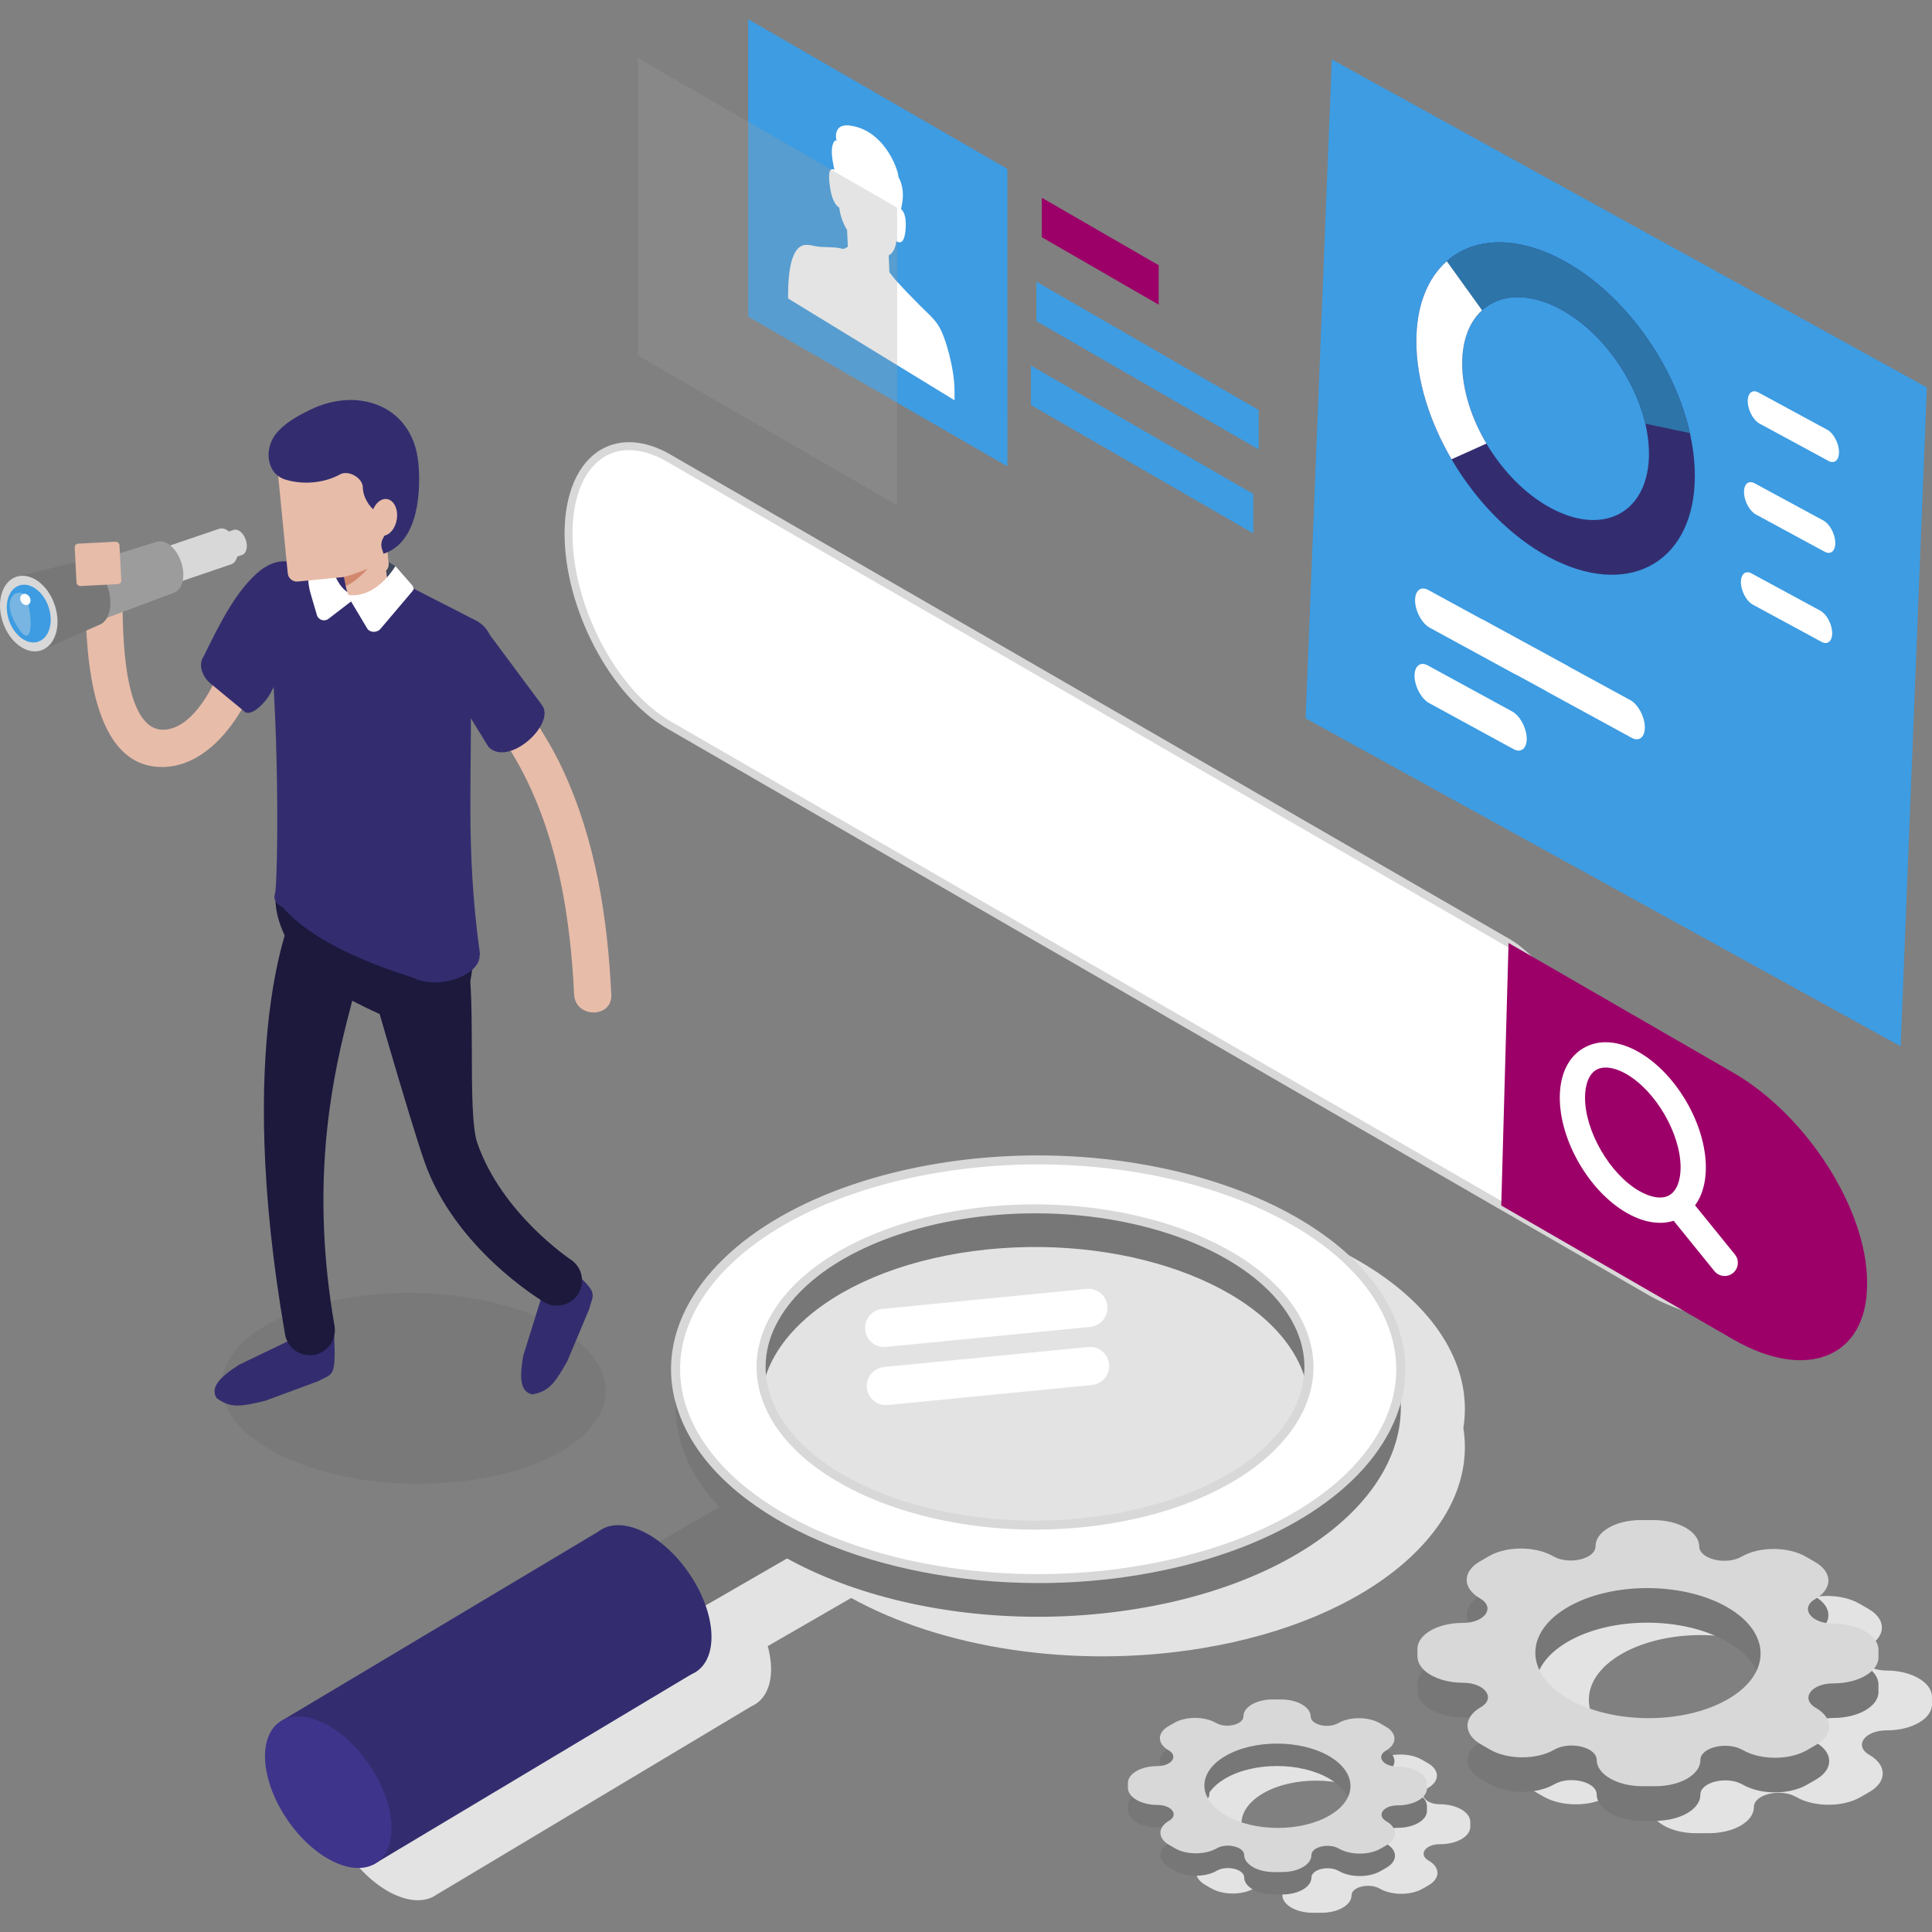 <?xml version="1.0" encoding="UTF-8"?><svg id="Layer_1" xmlns="http://www.w3.org/2000/svg" viewBox="0 0 1080 1080"><rect x="0" y="0" width="1080" height="1080" fill="#808080" stroke="none"/><defs><style>.cls-1{fill:#e3e3e3;}.cls-1,.cls-2,.cls-3,.cls-4,.cls-5,.cls-6,.cls-7,.cls-8,.cls-9,.cls-10,.cls-11,.cls-12,.cls-13,.cls-14,.cls-15,.cls-16,.cls-17{stroke-width:0px;}.cls-2{fill:#78b5e2;}.cls-3{fill:#d8d8d8;}.cls-4{fill:#3e495c;}.cls-5{fill:#d2886d;}.cls-6{fill:#9c0068;}.cls-7{fill:#e7bca9;}.cls-8{fill:#777;}.cls-9{fill:#9d9d9d;}.cls-10{fill:#3d9ce2;}.cls-18{opacity:.28;}.cls-11{fill:#9c9c9c;}.cls-12{fill:#2d74a8;}.cls-13{fill:#1c193d;}.cls-14{fill:#3e348b;}.cls-15{fill:#fff;}.cls-16{fill:#332d6f;}.cls-17{fill:#606060;opacity:.2;}</style></defs><polygon class="cls-10" points="563.17 260.73 418.24 177.05 418.24 10.75 563.16 94.42 563.17 260.73"/><path class="cls-15" d="M533.56,217.9c0-11.05-4.78-29.72-9.28-36.39h0c-2.07-3.06-4.6-5.47-6.84-7.59-2.3-2.19-5.31-5.29-8.22-8.28-.97-1-1.95-2.01-2.92-3h0s-5.88-6.32-5.88-6.32c-.88-1.13-1.76-2.26-2.64-3.39-.15-.2-.47-.54-.61-.79-.06-.43-.02-.88-.04-1.27-.12-2.7-.23-5.39-.35-8.09,2.38-1.27,3.82-4.13,4.27-7.94,3.94,2.41,4.8-2.73,5.15-6.37.25-2.59.55-9.11-2.51-11.58.07-.41.13-.8.21-1.14.45-2.14.84-4.35.83-6.84-.01-2.49-.45-5.28-1.53-8.04-.25-.64-.59-1.33-.99-1.85.05-.84-.21-1.95-.5-2.94-2.33-7.75-7-14.7-11.85-19-4.85-4.3-9.87-6.2-14.54-6.87-3.43-.49-7.98-.03-8.04,6.07,0,.79.16,1.56.43,2.31-.65-.32-1.15.1-1.48.61-.99,1.55-1.32,3.89-1.23,6.43.09,2.53.58,5.26,1.14,7.99.09.42.17.89.25,1.37-3.77-2.28-2.98,5.56-2.54,8.77.55,4,1.69,10.02,5.27,12.33.26,1.79.62,3.59,1.19,5.41.83,2.66,1.94,5.02,3.25,7.18,0,.04-.03.05-.02.1.12,2.77.24,5.54.36,8.3,0,.23.08.69.06.96-.05-.2-.62.27-.78.34-.54.27-1.08.53-1.62.8,0,0,0-.02-.01-.03l-1.54-.25v-.05s-.38-.08-.38-.08c-1-.22-2.04-.34-3.08-.43l-.12-.02h0c-1.32-.1-2.65-.14-3.96-.17-2.36-.06-4.8-.12-7.06-.61-2.2-.48-4.69-1.02-6.69-.34-4.16,1.43-8.35,7.81-8.17,29.65l93.03,56.89v-5.87ZM505.42,128.3c-.04.35-.07.67-.1.92.03-.28.06-.59.1-.92Z"/><polygon class="cls-6" points="647.72 148.26 582.39 110.55 582.39 132.61 647.72 170.32 647.72 148.26"/><polygon class="cls-10" points="703.61 251.25 579.34 179.51 579.34 157.45 703.61 229.19 703.61 251.25"/><polygon class="cls-10" points="700.56 298.15 576.29 226.41 576.29 204.35 700.56 276.1 700.56 298.15"/><g class="cls-18"><polygon class="cls-9" points="501.52 282.44 356.59 198.76 356.59 32.46 501.52 116.13 501.52 282.44"/></g><path class="cls-1" d="M811.04,755.4c-30.76-62.14-142.94-98.12-250.56-80.36-95.19,15.7-154.92,68.19-146.17,123.1-2.24,14.03-.12,28.53,6.99,42.89,4.14,8.36,9.8,16.24,16.68,23.58l-32.08,18.52c-4.19-3.72-8.67-6.83-13.3-9.03-10.07-4.8-18.76-4.42-24.59,0h0s-177.13,105.77-177.13,105.77h0c-6.52,3.74-10.18,11.83-9.28,23.24,1.7,21.48,18.85,46.4,38.31,55.67,8.64,4.11,16.26,4.43,21.94,1.66h0s.23-.13.23-.13c.71-.36,1.4-.77,2.05-1.23l175.86-105.22h0c7.54-3.27,11.89-11.75,10.91-24.09-.25-3.14-.86-6.35-1.73-9.57l46.65-26.93c50.33,27.84,124.18,39.97,196.04,28.11,95.19-15.7,154.92-68.19,146.17-123.1,2.24-14.03.12-28.53-6.99-42.89ZM499.94,845.04c3.29,2.14,6.76,4.17,10.37,6.1-3.62-1.93-7.08-3.97-10.37-6.1ZM757.54,817.69c2.62-3.97,4.75-8.06,6.36-12.23-1.61,4.17-3.74,8.26-6.36,12.23-1.75,2.65-3.71,5.24-5.88,7.78,2.17-2.54,4.14-5.13,5.88-7.78ZM540.05,863.57c3.83,1.23,7.76,2.35,11.76,3.38-4-1.04-7.93-2.15-11.76-3.38-4.28-1.37-8.45-2.86-12.49-4.47,4.04,1.6,8.21,3.1,12.49,4.47ZM610.8,874.69c-7.53-.1-14.98-.52-22.3-1.25,7.32.73,14.77,1.15,22.3,1.25ZM656.47,871.29c25.41-4.19,47.47-11.85,65.09-21.84-17.62,9.98-39.69,17.64-65.09,21.84-10.16,1.68-20.38,2.72-30.52,3.17,10.14-.45,20.36-1.49,30.52-3.17ZM740.51,836.43c-2.78,2.33-5.75,4.59-8.91,6.76,3.16-2.17,6.13-4.43,8.91-6.76Z"/><path class="cls-8" d="M775.22,754.6c-30.76-62.14-142.94-98.12-250.56-80.36-107.62,17.76-169.94,82.52-139.18,144.66,30.76,62.14,142.94,98.12,250.56,80.36,107.62-17.76,169.94-82.52,139.18-144.66ZM431.37,809.78c-23.24-46.94,23.84-95.87,105.14-109.28,81.31-13.41,166.05,13.77,189.29,60.71,23.24,46.94-23.84,95.87-105.14,109.28-81.31,13.41-166.05-13.77-189.29-60.71Z"/><polygon class="cls-8" points="326 936.97 282.25 911.71 432.59 824.91 476.33 850.17 326 936.97"/><path class="cls-15" d="M775.22,733.26c-30.76-62.14-142.94-98.12-250.56-80.36-107.62,17.76-169.94,82.52-139.18,144.66,30.76,62.14,142.94,98.12,250.56,80.36,107.62-17.76,169.94-82.52,139.18-144.66ZM431.37,788.45c-23.24-46.94,23.84-95.87,105.14-109.28,81.31-13.41,166.05,13.77,189.29,60.71,23.24,46.94-23.84,95.87-105.14,109.28-81.31,13.41-166.05-13.77-189.29-60.71Z"/><path class="cls-3" d="M580.59,884.94c-89.18,0-171.55-34.11-197.36-86.26-10.98-22.17-10.82-45.53.47-67.53,20.19-39.36,72.73-69.54,140.55-80.73,108.47-17.9,222.06,18.77,253.23,81.72h0c10.98,22.17,10.82,45.53-.47,67.54-20.18,39.36-72.72,69.54-140.55,80.73-18.61,3.07-37.39,4.54-55.86,4.54ZM580.43,650.89c-18.3,0-36.9,1.45-55.36,4.5-66.26,10.93-117.43,40.11-136.89,78.06-10.53,20.53-10.68,42.32-.44,63,30.25,61.12,141.45,96.56,247.89,78.99,66.26-10.93,117.43-40.11,136.89-78.06,10.53-20.53,10.68-42.32.44-63h0c-25.01-50.52-105.33-83.49-192.54-83.49ZM578.8,855.07c-67.61,0-130.1-25.91-149.69-65.51-8.38-16.93-8.26-34.77.36-51.58,15.34-29.91,55.2-52.83,106.64-61.31,82.19-13.57,168.3,14.29,191.95,62.08,8.38,16.93,8.26,34.77-.36,51.57-15.34,29.91-55.2,52.83-106.64,61.31-14.08,2.32-28.28,3.43-42.26,3.43ZM578.68,678.26c-13.81,0-27.83,1.09-41.76,3.39-49.86,8.23-88.36,30.15-102.97,58.64-7.86,15.33-7.97,31.6-.33,47.04,22.75,45.95,106.45,72.57,186.63,59.34,49.86-8.23,88.36-30.15,102.97-58.64,7.86-15.33,7.97-31.59.33-47.04-18.79-37.96-79.22-62.74-144.86-62.74Z"/><path class="cls-16" d="M397.59,911.73c1.7,21.48-12.69,31.38-32.15,22.11-19.46-9.27-36.61-34.19-38.31-55.67-1.7-21.48,12.69-31.38,32.15-22.11,19.46,9.27,36.61,34.19,38.31,55.67Z"/><polygon class="cls-16" points="157.56 961.83 334.69 856.04 386.68 935.81 208.54 1042.4 157.56 961.83"/><path class="cls-14" d="M218.74,1018.63c1.7,21.48-12.69,31.38-32.15,22.11-19.46-9.27-36.61-34.19-38.31-55.67-1.7-21.48,12.69-31.38,32.15-22.11,19.46,9.27,36.61,34.19,38.31,55.67Z"/><path class="cls-15" d="M609.45,741.74l-114.16,11.19c-5.86.57-11.08-3.71-11.66-9.58h0c-.57-5.86,3.71-11.08,9.58-11.66l114.16-11.19c5.86-.57,11.08,3.71,11.66,9.58h0c.57,5.86-3.71,11.08-9.58,11.66Z"/><path class="cls-15" d="M610.41,774.22l-114.16,11.19c-5.86.57-11.08-3.71-11.66-9.58h0c-.57-5.86,3.71-11.08,9.58-11.66l114.16-11.19c5.86-.57,11.08,3.71,11.66,9.58h0c.57,5.86-3.71,11.08-9.58,11.66Z"/><path class="cls-15" d="M923.14,722.35L373.73,405.14c-30.75-17.76-55.91-65.83-55.91-106.83h0c0-41,25.16-60.03,55.91-42.27l469.56,271.1c30.75,17.76,110.54,134.21,110.54,175.21l83.09,11.13c0,41-83.01,26.62-113.77,8.87Z"/><path class="cls-3" d="M994.73,742.2c-25.51,0-55.87-8.23-72.7-17.94L372.62,407.06c-31.44-18.15-57.02-66.94-57.02-108.75,0-22.38,7.47-39.54,20.5-47.06,10.9-6.28,24.65-5.27,38.73,2.87l469.56,271.1c29.64,17.11,109.25,130.87,111.6,175.18l83.13,11.14v1.94c0,9.79-4.33,17.26-12.86,22.19-7.99,4.61-19.19,6.54-31.53,6.54ZM351.64,251.62c-4.82,0-9.31,1.15-13.32,3.47-11.62,6.71-18.29,22.47-18.29,43.22,0,40.4,24.59,87.47,54.81,104.92l549.42,317.21c23.51,13.57,76.97,24.59,99.79,11.4,6.5-3.75,10.05-9.27,10.58-16.42l-83.01-11.12v-1.94c0-40.6-80.72-156.71-109.43-173.29l-469.56-271.1c-7.29-4.21-14.43-6.34-20.98-6.34Z"/><path class="cls-6" d="M968.87,599.64l-125.58-72.51-4.08,146.75,129.66,74.86c41.16,23.76,74.83,9.95,74.83-30.7v-1.31c0-40.64-33.67-93.34-74.83-117.1Z"/><path class="cls-15" d="M927.93,683.56c-5.87,0-12.24-1.88-18.7-5.61-20.92-12.07-37.3-40.34-37.3-64.36,0-12.93,4.74-22.79,13.34-27.76,8.66-4.99,19.67-4.16,31.01,2.4,20.92,12.07,37.3,40.34,37.3,64.36,0,12.93-4.74,22.79-13.34,27.76-3.72,2.15-7.88,3.22-12.31,3.22ZM897.6,596.76c-1.99,0-3.77.43-5.27,1.29-4,2.31-6.29,7.97-6.29,15.54,0,18.8,13.85,42.68,30.24,52.14,6.69,3.86,12.85,4.73,16.9,2.4,4-2.31,6.29-7.97,6.29-15.54,0-18.8-13.85-42.68-30.24-52.14-4.22-2.44-8.23-3.68-11.63-3.68Z"/><path class="cls-15" d="M968.74,711.65h0c-3.15,2.55-7.82,2.06-10.37-1.09l-24.02-29.65c-2.55-3.15-2.06-7.82,1.09-10.37h0c3.15-2.55,7.82-2.06,10.37,1.09l24.02,29.65c2.55,3.15,2.06,7.82-1.09,10.37Z"/><path class="cls-17" d="M310.63,813.06c-39.91,21.25-107.81,21.93-151.65,1.51-43.84-20.42-47.03-54.2-7.12-75.45,39.91-21.25,107.81-21.93,151.65-1.51,43.84,20.42,47.03,54.2,7.12,75.45Z"/><path class="cls-16" d="M292.55,757.67l11.57-37.08,12.91-12.93c18.42,15.67,14.57,14.92,12.47,23.77l-12.24,29.21c-7.62,13.71-10.79,17.01-19.61,18.84h0c-7.13-1.43-7.27-9.78-5.11-21.81Z"/><path class="cls-13" d="M311.31,729.87c-2.63,0-5.28-.74-7.64-2.28-1.89-1.23-49.63-29.97-66.53-78.58-8.29-23.84-33.66-111.83-34.13-115.05-1.13-7.67,21.59-3.27,29.26-4.39,7.66-1.14,25.47-7.65,27.8-.26,6.92,21.99.62,92.02,6.78,109.73,13.69,39.38,51.8,64.8,52.18,65.06,6.46,4.25,8.28,12.94,4.04,19.42-2.69,4.11-7.17,6.35-11.75,6.35Z"/><path class="cls-16" d="M133.55,762.94l34.99-16.83,18.26.62c1.11,24.16-.96,20.84-8.87,25.34l-29.7,10.98c-15.22,3.78-19.8,3.71-27.14-1.49h0c-3.82-6.19,2.19-11.99,12.46-18.61Z"/><path class="cls-13" d="M173.16,757.6c-6.69,0-12.62-4.81-13.81-11.63-28.63-164.84,3.49-234.21,4.87-237.08,3.36-6.98,11.75-9.92,18.73-6.56,6.96,3.35-1.03,19.75,6.6,18.65,41.7-5.99-29.29,66.24-2.55,220.19,1.32,7.64-3.79,14.9-11.42,16.23-.81.14-1.62.21-2.42.21Z"/><path class="cls-7" d="M124.53,369.29c-3.85,13.05-16.2,37.45-32.32,38.6-24.16,1.73-23.41-57.66-23.74-70.41-.35-13.36-21.14-13.41-20.79,0,.71,27.34,2.72,92.86,44.32,91.25,26.55-1.02,45.89-31.25,52.58-53.92,3.8-12.86-16.27-18.35-20.05-5.53h0Z"/><path class="cls-16" d="M145.73,318.67c-13.29,10.68-22.55,29.16-31.83,48.14-3.41,4.82-.82,12.01,4.77,16.08l18.55,15.33c4.32,1.89,11.65-6.21,13.9-10.54l24.74-47.69c4.03-7.76,1.73-17.25-5.31-21.94h0c-7.34-4.89-14.84-6.68-24.83.62Z"/><path class="cls-4" d="M226.42,339.95l-50.16-10.24,6.19-24.7c14.94-.9,25.66,3.44,38.61,11.46l5.36,23.48Z"/><path class="cls-13" d="M179.17,549.32c7.68,5.32,41.72,23.49,51.06,23.26,11.28-.28,16.81-1.3,24.88-9.17,7.66-7.47,9.05-19.15,9.39-29.85.09-2.96.11-6.04-1.18-8.7-1.39-2.88-4.11-4.84-6.74-6.66-20.54-14.25-61.26-49.93-88.58-36.85-31.58,15.12-1.66,59.09,11.17,67.97Z"/><path class="cls-16" d="M152.34,322.07c-5.58,7.85-4.69,12.52-3.97,22.88.7,10.14,7.94,18.63,17.83,20.97l100.98,23.86s19.17-32.04-.99-42.79c-10.86-5.79-42.76-21.66-56.01-28.99-19.46-10.77-44.93-14.05-57.83,4.08Z"/><path class="cls-16" d="M153.69,499.79c1.61-4.49,3.3-101.2-5.38-169.1l114.58,48.8c1.56,51.37-3.24,92.16,5.5,154.48l-114.7-34.18Z"/><path class="cls-16" d="M231.36,546.69c-28.18-8.97-56.93-21.02-73.26-39.44-7.81-4.09-5.32-9.84,3.28-15.29h0c8.6-5.45,22.03-6.57,29.84-2.48l71.41,37.37c7.81,4.09,7.17,11.9-1.43,17.35h0c-8.6,5.45-22.03,6.57-29.84,2.48Z"/><path class="cls-15" d="M200.3,333.11s-12.23.46-15.4-20.72l-8.19-.8c-1.09.94-3.46.43-4.26,7.6-.48,4.26,0,8.58,1.2,12.69l3.52,12c.79,2.69,4.17,3.79,6.39,2.08l16.73-12.85Z"/><path class="cls-7" d="M193.51,328.77l-6.8-43.14,25.56,10.92,5.52,35.23c1.34,5.79-18.48,19.26-24.27-3Z"/><path class="cls-7" d="M212.67,320.54l-46.22,4.54c-2.8.28-5.31-1.79-5.59-4.59l-6.26-63.65s8.23-13.99,20.2-19.31,28.89-8.29,28.89-8.29c2.8-.28,5.31,1.79,5.59,4.59l7.98,81.12c.28,2.8-1.79,5.31-4.59,5.59Z"/><path class="cls-16" d="M190.14,265.16c-8.69,4.8-20.55,6.08-30.73,2.89-11.05-3.46-12.02-18.41-4.07-26.83,4.3-4.55,8.84-7.7,18.33-12.28,26.9-13,57.05-1.92,60.15,29.56,0,0,5.34,43.04-19.42,51.04l-.86-2.62c-.68-2.06-.41-4.3.68-6.18,2.02-3.47,3.96-9.8-4.12-14.9-3.56-2.25-7.25-8.06-7.26-13.32,0-5.33-8.03-9.94-12.7-7.36Z"/><path class="cls-7" d="M218.86,296.93c-3.29,3.77-7.82,3.38-10.1-.88-2.29-4.26-1.47-10.76,1.82-14.53,3.29-3.77,7.82-3.38,10.11.88s1.47,10.76-1.82,14.53Z"/><path class="cls-5" d="M192.24,322.55c3.82-.86,12.23-4.1,13.34-4.64,0,0-6.05,6.94-12.25,9.73l-1.08-5.09Z"/><path class="cls-15" d="M193.97,332.39s14.13,4.22,27.09-15.91l9.53,10.89c.87,1.69.98,1.89-.36,3.48l-17.47,20.6c-2.04,2.42-6.02,2.32-7.52-.19l-11.28-18.86Z"/><path class="cls-3" d="M130.62,296.21l-39.47,13.45,4.75,13.96,39.47-13.44c2.43-.83,3.33-4.62,2.01-8.48-1.31-3.85-4.34-6.31-6.77-5.48Z"/><path class="cls-3" d="M122.44,295.61l-56.18,19.13,6.76,19.86,56.18-19.13c3.45-1.18,4.74-6.57,2.87-12.06-1.87-5.48-6.18-8.98-9.63-7.8Z"/><path class="cls-11" d="M87.58,302.88s-.04.02-.07.03l-68.95,21.39v.03c-.08.03-.18.04-.27.07-4.86,1.66-6.34,10.25-3.29,19.19,3.04,8.94,9.46,14.85,14.32,13.19.09-.03.17-.08.26-.12v.02s67.69-25.35,67.69-25.35h0c4.86-1.66,6.64-9.37,3.96-17.22-2.68-7.86-8.79-12.88-13.65-11.23Z"/><path class="cls-8" d="M43.22,314.03s-.06.03-.09.04l-33.33,8.15,15.13,40.48,30.32-13.3h0c6.04-2.06,8.25-11.64,4.92-21.41-3.32-9.76-10.92-16.01-16.96-13.95Z"/><path class="cls-3" d="M30.55,338.07c3.87,11.35.52,22.76-7.47,25.48-7.99,2.72-17.61-4.28-21.47-15.63-3.86-11.35-.52-22.76,7.47-25.48,7.99-2.72,17.61,4.27,21.47,15.63Z"/><path class="cls-10" d="M27.13,339.23c2.95,8.67.4,17.38-5.71,19.46-6.1,2.08-13.44-3.26-16.4-11.93-2.95-8.67-.4-17.38,5.71-19.46,6.1-2.08,13.44,3.26,16.4,11.93Z"/><rect class="cls-7" x="42.28" y="303.34" width="25.05" height="23.73" rx="2.04" ry="2.04" transform="translate(125.73 627.18) rotate(177.05)"/><path class="cls-7" d="M258.34,374.35c9.67,20.52,24.24,38.34,34.53,58.57,19.39,38.13,25.99,80.72,28.07,123.04.65,13.32,21.45,13.4,20.79,0-2.13-43.46-8.84-86.72-27.43-126.42-10.78-23.03-27.21-42.77-38.01-65.69-5.7-12.1-23.63-1.55-17.96,10.5h0Z"/><path class="cls-16" d="M243.89,370.17l29.21,47.4c11.45,11.55,38.18-13.36,29.69-23.65l-31.99-43.09c-5.46-6.56-15.01-7.91-22.08-3.13h0c-7.37,4.99-9.5,14.89-4.83,22.47Z"/><path class="cls-2" d="M15.03,334.64c-1.03-3.59-5.8-4.48-8.02-1.48-2.07,2.81-2.8,7.65,1.93,15.93,8.8,15.39,9.99-.79,6.09-14.45Z"/><path class="cls-15" d="M16.5,333.69c.94,1.55.67,3.44-.61,4.22-1.28.78-3.08.14-4.02-1.41s-.67-3.44.61-4.22,3.08-.14,4.02,1.41Z"/><path class="cls-10" d="M744.5,33.23l-14.65,368.34,332.63,183.34,14.65-368.34L744.5,33.23Z"/><path class="cls-15" d="M911.38,391.4l-34.04-18.57c-.3-.21-.61-.41-.92-.58l-47.3-25.8c-.35-.19-.69-.33-1.03-.46l-29.74-16.22c-4.23-2.31-7.52.54-7.3,6.34.22,5.79,3.86,12.42,8.09,14.73l47.3,25.8c.35.19.69.33,1.03.46l16.48,8.99c.3.21.61.41.92.58l47.3,25.8c4.23,2.31,7.52-.54,7.3-6.34-.22-5.79-3.86-12.42-8.09-14.73Z"/><path class="cls-15" d="M846.14,418.8l-47.3-25.8c-4.23-2.31-7.87-8.94-8.09-14.73h0c-.22-5.79,3.07-8.65,7.3-6.34l47.3,25.8c4.23,2.31,7.87,8.94,8.09,14.73h0c.22,5.79-3.07,8.65-7.3,6.34Z"/><path class="cls-16" d="M791.76,191.01c.11,46.97,35.04,101.78,78.03,122.42,42.98,20.64,77.74-.7,77.64-47.66s-35.04-101.78-78.03-122.42c-42.98-20.64-77.74.7-77.64,47.66ZM921.78,253.46c.07,31.5-23.24,45.81-52.06,31.96-28.83-13.84-52.25-50.6-52.32-82.09-.07-31.5,23.24-45.8,52.06-31.96,28.82,13.84,52.25,50.6,52.32,82.09Z"/><path class="cls-12" d="M869.39,143.35c-26.31-12.63-49.51-9.52-63.55,5.54l21.3,25.87c9.44-9.83,24.86-11.78,42.32-3.4,23.86,11.46,44,38.61,50.28,65.49l24.89,5.23c-9.07-40.43-39.34-81.5-75.23-98.73Z"/><path class="cls-15" d="M811.43,256.73l19.49-8.76c-8.37-14.12-13.49-29.96-13.53-44.65-.03-13.3,4.12-23.52,11.09-29.87l-19.72-27.41c-10.67,9.43-17.05,24.83-17,44.97.05,21.61,7.49,44.88,19.67,65.72Z"/><path class="cls-15" d="M1022.1,257.64l-38.49-20.84c-3.44-1.86-6.42-7.31-6.61-12.11h0c-.19-4.8,2.46-7.19,5.91-5.33l38.49,20.84c3.44,1.86,6.42,7.31,6.61,12.11h0c.19,4.8-2.46,7.19-5.91,5.33Z"/><path class="cls-15" d="M1020.02,308.43l-38.49-20.84c-3.44-1.86-6.42-7.31-6.61-12.11h0c-.19-4.8,2.46-7.19,5.91-5.33l38.49,20.84c3.44,1.86,6.42,7.31,6.61,12.11h0c.19,4.8-2.46,7.19-5.91,5.33Z"/><path class="cls-15" d="M1018.29,358.82l-38.49-20.84c-3.44-1.86-6.42-7.31-6.61-12.11h0c-.19-4.8,2.46-7.19,5.91-5.33l38.49,20.84c3.44,1.86,6.42,7.31,6.61,12.11h0c.19,4.8-2.46,7.19-5.91,5.33Z"/><path class="cls-1" d="M1044.96,980.96h0c-8.78-5.07-2.63-13.7,9.75-13.68h0c14.01.03,25.33-6.51,25.29-14.6l-.02-4.16c-.04-8.09-11.44-14.67-25.45-14.69h0c-12.38-.02-18.62-8.67-9.9-13.71h0c9.88-5.7,9.83-14.98-.11-20.71l-5.11-2.95c-9.94-5.74-26-5.77-35.88-.06h0c-8.72,5.04-23.71,1.43-23.75-5.71h0c-.04-8.09-11.44-14.67-25.45-14.69h-7.21c-14.01-.04-25.33,6.5-25.29,14.59h0c.04,7.15-14.91,10.7-23.69,5.63h0c-9.94-5.74-26-5.77-35.88-.06l-5.08,2.94c-9.88,5.7-9.83,14.98.11,20.71,8.78,5.07,2.63,13.7-9.75,13.68h0c-14.01-.03-25.33,6.51-25.29,14.6l.02,4.16c.04,8.09,11.44,14.67,25.45,14.69h0c12.38.02,18.62,8.67,9.9,13.71h0c-9.88,5.7-9.83,14.98.11,20.71l5.12,2.95c9.94,5.74,26,5.77,35.88.06,8.72-5.04,23.71-1.43,23.75,5.71.04,8.09,11.44,14.67,25.45,14.69h7.21c14.01.04,25.33-6.5,25.29-14.59h0c-.04-7.15,14.91-10.7,23.69-5.63h0c9.94,5.74,26,5.77,35.88.06l5.08-2.93c9.88-5.7,9.83-14.98-.11-20.71ZM906.75,976c-24.66-14.24-24.79-37.26-.28-51.41,24.51-14.15,64.37-14.08,89.04.16,24.66,14.24,24.79,37.26.28,51.41-24.51,14.15-64.37,14.08-89.04-.16Z"/><path class="cls-1" d="M798.54,1040.03h0c-5.86-3.38-1.75-9.14,6.5-9.12h0c9.34.02,16.9-4.34,16.87-9.74l-.02-2.78c-.03-5.39-7.63-9.78-16.97-9.8h0c-8.25-.02-12.42-5.78-6.6-9.14h0c6.59-3.8,6.55-9.99-.07-13.81l-3.41-1.97c-6.63-3.83-17.34-3.85-23.93-.04h0c-5.82,3.36-15.81.95-15.84-3.81h0c-.03-5.4-7.63-9.78-16.97-9.8h-4.81c-9.34-.03-16.9,4.33-16.87,9.73h0c.03,4.77-9.94,7.13-15.8,3.75h0c-6.63-3.83-17.34-3.85-23.93-.04l-3.39,1.96c-6.59,3.8-6.55,9.99.08,13.81,5.86,3.38,1.75,9.14-6.5,9.12h0c-9.34-.02-16.9,4.34-16.87,9.74l.02,2.78c.03,5.4,7.63,9.78,16.97,9.8h0c8.25.02,12.42,5.78,6.6,9.14h0c-6.59,3.8-6.55,9.99.08,13.82l3.41,1.97c6.63,3.83,17.34,3.85,23.93.04,5.82-3.36,15.81-.95,15.84,3.81.03,5.39,7.63,9.78,16.97,9.8h4.81c9.34.03,16.9-4.33,16.87-9.73h0c-.03-4.77,9.94-7.13,15.8-3.75h0c6.63,3.83,17.34,3.85,23.93.04l3.39-1.96c6.59-3.8,6.55-9.99-.07-13.82ZM706.36,1036.72c-16.45-9.5-16.53-24.85-.19-34.29,16.35-9.44,42.93-9.39,59.38.11,16.45,9.5,16.53,24.85.19,34.29-16.35,9.44-42.93,9.39-59.38-.11Z"/><path class="cls-8" d="M1015.05,974.03h0c-8.78-5.07-2.63-13.7,9.75-13.68h0c14.01.03,25.33-6.51,25.29-14.6l-.02-4.16c-.04-8.09-11.44-14.67-25.45-14.69h0c-12.38-.02-18.62-8.67-9.9-13.71h0c9.88-5.7,9.83-14.98-.11-20.71l-5.11-2.95c-9.94-5.74-26-5.77-35.88-.06h0c-8.72,5.04-23.71,1.43-23.75-5.71h0c-.04-8.09-11.44-14.67-25.45-14.69h-7.21c-14.01-.04-25.33,6.5-25.29,14.59h0c.04,7.15-14.91,10.7-23.69,5.63h0c-9.94-5.74-26-5.77-35.88-.06l-5.08,2.94c-9.88,5.7-9.83,14.98.11,20.71,8.78,5.07,2.63,13.7-9.75,13.68h0c-14.01-.03-25.33,6.51-25.29,14.6l.02,4.16c.04,8.09,11.44,14.67,25.45,14.69h0c12.38.02,18.62,8.67,9.9,13.71h0c-9.88,5.7-9.83,14.98.11,20.71l5.12,2.95c9.94,5.74,26,5.77,35.88.06,8.72-5.04,23.71-1.43,23.75,5.71.04,8.09,11.44,14.67,25.45,14.69h7.21c14.01.04,25.33-6.5,25.29-14.59h0c-.04-7.15,14.91-10.7,23.69-5.63h0c9.94,5.74,26,5.77,35.88.06l5.08-2.93c9.88-5.7,9.83-14.98-.11-20.71ZM876.84,969.06c-24.66-14.24-24.79-37.26-.28-51.41,24.51-14.15,64.37-14.08,89.04.16,24.66,14.24,24.79,37.26.28,51.41-24.51,14.15-64.37,14.08-89.04-.16Z"/><path class="cls-3" d="M1015.05,954.7h0c-8.78-5.07-2.63-13.7,9.75-13.68h0c14.01.03,25.33-6.51,25.29-14.6l-.02-4.16c-.04-8.09-11.44-14.67-25.45-14.69h0c-12.38-.02-18.62-8.67-9.9-13.71h0c9.88-5.7,9.83-14.98-.11-20.71l-5.11-2.95c-9.94-5.74-26-5.77-35.88-.06h0c-8.72,5.04-23.71,1.43-23.75-5.71h0c-.04-8.09-11.44-14.67-25.45-14.69h-7.21c-14.01-.04-25.33,6.5-25.29,14.59h0c.04,7.15-14.91,10.7-23.69,5.63h0c-9.94-5.74-26-5.77-35.88-.06l-5.08,2.94c-9.88,5.7-9.83,14.98.11,20.71,8.78,5.07,2.63,13.7-9.75,13.67h0c-14.01-.03-25.33,6.51-25.29,14.6l.02,4.16c.04,8.09,11.44,14.67,25.45,14.69h0c12.38.02,18.62,8.67,9.9,13.71h0c-9.88,5.7-9.83,14.98.11,20.71l5.12,2.95c9.94,5.74,26,5.77,35.88.06,8.72-5.04,23.71-1.43,23.75,5.71.04,8.09,11.44,14.67,25.45,14.69h7.21c14.01.04,25.33-6.5,25.29-14.59h0c-.04-7.15,14.91-10.7,23.69-5.63h0c9.94,5.74,26,5.77,35.88.07l5.08-2.93c9.88-5.7,9.83-14.98-.11-20.71ZM876.84,949.73c-24.66-14.24-24.79-37.26-.28-51.41,24.51-14.15,64.37-14.08,89.04.16,24.66,14.24,24.79,37.26.28,51.41-24.51,14.15-64.37,14.08-89.04-.16Z"/><path class="cls-8" d="M774.95,1030.63h0c-5.69-3.29-1.7-8.88,6.32-8.87h0c9.09.02,16.43-4.22,16.4-9.47v-2.7c-.04-5.25-7.43-9.51-16.52-9.53h0c-8.03-.01-12.08-5.62-6.42-8.89h0c6.4-3.7,6.37-9.71-.07-13.43l-3.32-1.92c-6.45-3.72-16.86-3.74-23.27-.04h0c-5.66,3.27-15.38.93-15.4-3.71h0c-.03-5.25-7.42-9.51-16.5-9.53h-4.68c-9.09-.02-16.43,4.21-16.4,9.46h0c.03,4.63-9.67,6.94-15.36,3.65h0c-6.45-3.72-16.86-3.74-23.27-.04l-3.3,1.9c-6.4,3.7-6.37,9.71.07,13.43,5.69,3.29,1.7,8.88-6.32,8.87h0c-9.09-.02-16.43,4.22-16.4,9.47v2.7c.04,5.25,7.43,9.51,16.52,9.53h0c8.03.01,12.08,5.62,6.42,8.89h0c-6.4,3.7-6.37,9.71.07,13.43l3.32,1.92c6.44,3.72,16.86,3.74,23.27.04,5.66-3.27,15.38-.93,15.4,3.71.03,5.25,7.42,9.51,16.5,9.53h4.68c9.09.02,16.43-4.21,16.4-9.46h0c-.02-4.63,9.67-6.94,15.36-3.65h0c6.45,3.72,16.86,3.74,23.27.04l3.3-1.9c6.4-3.7,6.37-9.71-.07-13.43ZM685.32,1027.41c-16-9.23-16.08-24.16-.18-33.34,15.89-9.18,41.75-9.13,57.74.1,16,9.23,16.08,24.16.18,33.34-15.9,9.18-41.75,9.13-57.74-.1Z"/><path class="cls-3" d="M774.95,1018.09h0c-5.69-3.29-1.7-8.88,6.32-8.87h0c9.09.02,16.43-4.22,16.4-9.47v-2.7c-.04-5.25-7.43-9.51-16.52-9.53h0c-8.03-.01-12.08-5.62-6.42-8.89h0c6.4-3.7,6.37-9.71-.07-13.43l-3.32-1.92c-6.45-3.72-16.86-3.74-23.27-.04h0c-5.66,3.27-15.38.93-15.4-3.71h0c-.03-5.25-7.42-9.51-16.5-9.53h-4.68c-9.09-.02-16.43,4.21-16.4,9.46h0c.03,4.63-9.67,6.94-15.36,3.65h0c-6.45-3.72-16.86-3.74-23.27-.04l-3.3,1.9c-6.4,3.7-6.37,9.71.07,13.43,5.69,3.29,1.7,8.88-6.32,8.87h0c-9.09-.02-16.43,4.22-16.4,9.47v2.7c.04,5.25,7.43,9.51,16.52,9.53h0c8.03.01,12.08,5.62,6.42,8.89h0c-6.4,3.7-6.37,9.71.07,13.43l3.32,1.92c6.44,3.72,16.86,3.74,23.27.04,5.66-3.27,15.38-.93,15.4,3.71.03,5.25,7.42,9.51,16.5,9.53h4.68c9.09.02,16.43-4.21,16.4-9.46h0c-.02-4.63,9.67-6.94,15.36-3.65h0c6.45,3.72,16.86,3.74,23.27.04l3.3-1.9c6.4-3.7,6.37-9.71-.07-13.43ZM685.32,1014.87c-16-9.23-16.08-24.16-.18-33.34,15.89-9.18,41.75-9.13,57.74.1,16,9.23,16.08,24.16.18,33.34-15.9,9.18-41.75,9.13-57.74-.1Z"/></svg>